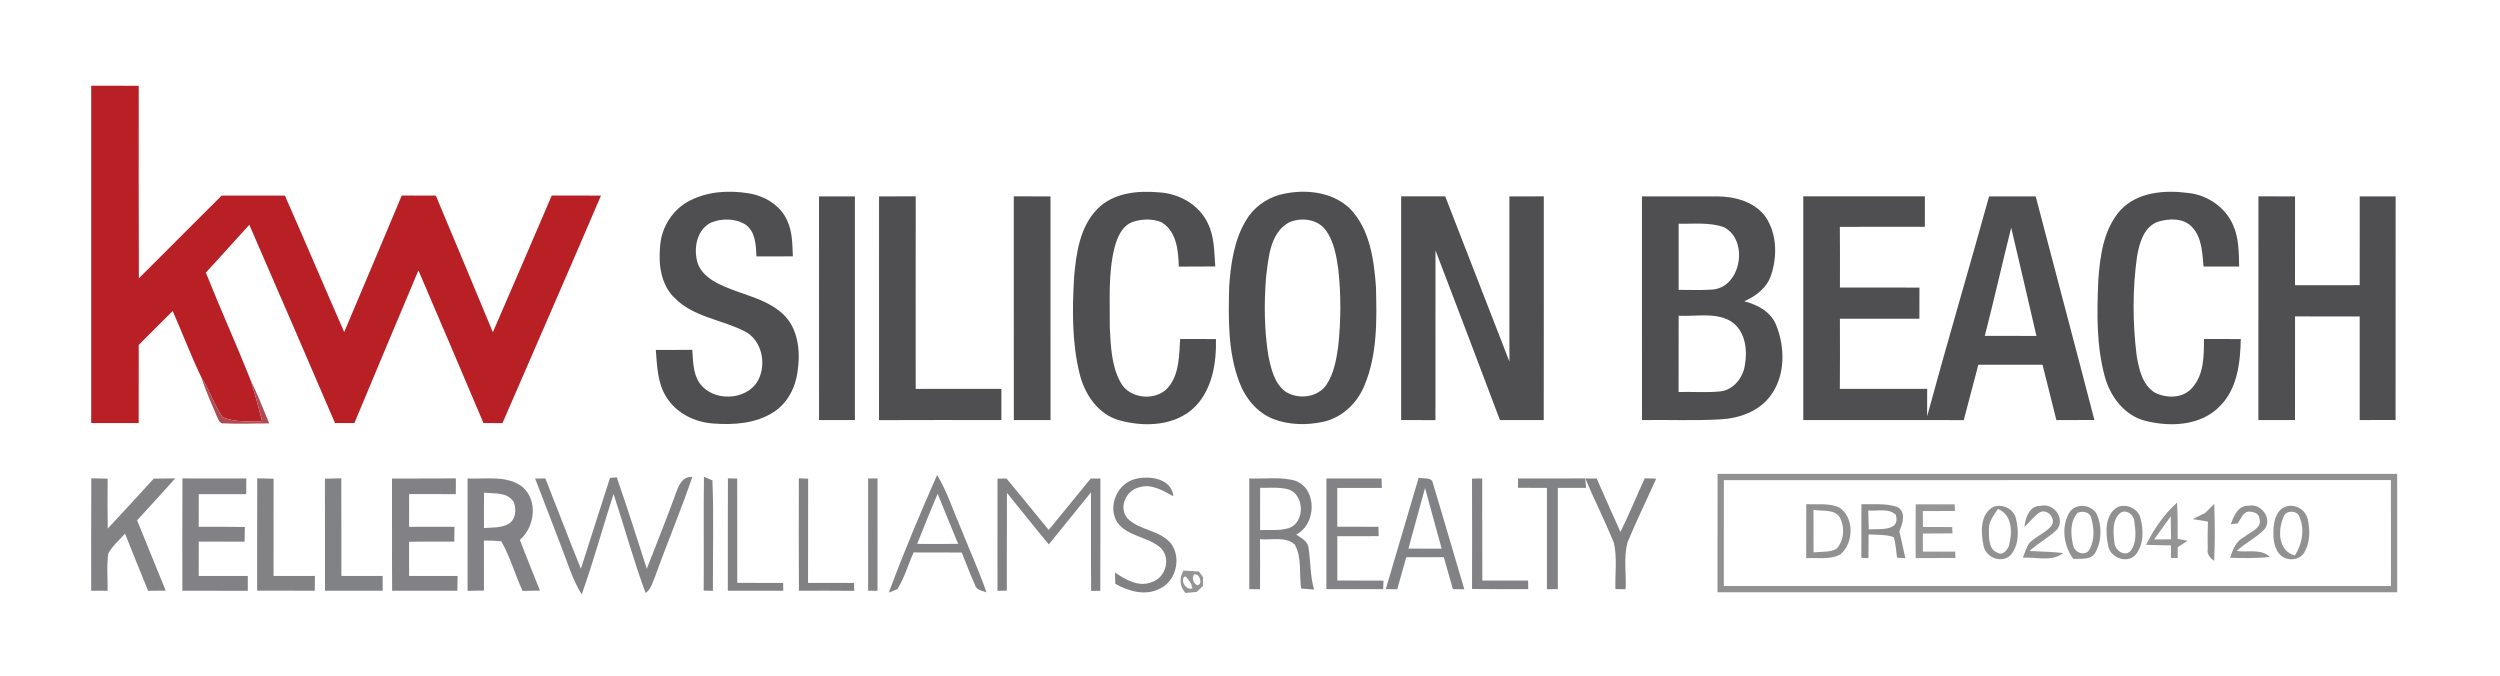 <?xml version="1.0" encoding="UTF-8" ?>
<!DOCTYPE svg PUBLIC "-//W3C//DTD SVG 1.1//EN" "http://www.w3.org/Graphics/SVG/1.1/DTD/svg11.dtd">
<svg width="802pt" height="217pt" viewBox="0 0 802 217" version="1.1" xmlns="http://www.w3.org/2000/svg">
<g id="#ffffffff">
</g>
<g id="#b82026ff">
<path fill="#b82026" opacity="1.00" d=" M 29.26 27.51 C 34.34 27.50 39.42 27.49 44.50 27.53 C 44.52 48.12 44.45 68.71 44.54 89.29 C 53.40 80.45 62.26 71.61 71.10 62.74 C 77.86 62.71 84.63 62.73 91.39 62.74 C 97.82 77.30 104.02 91.96 110.42 106.53 C 116.63 91.95 122.73 77.33 128.88 62.73 C 132.52 62.73 136.17 62.73 139.81 62.75 C 145.96 77.34 152.01 91.97 158.11 106.58 C 164.46 91.99 170.72 77.35 177.00 62.73 C 182.26 62.71 187.53 62.72 192.80 62.74 C 182.36 87.11 171.74 111.41 161.19 135.74 C 159.16 135.74 157.13 135.73 155.10 135.72 C 148.20 119.37 141.20 103.06 134.23 86.74 C 127.32 103.04 120.53 119.40 113.68 135.73 C 111.61 135.73 109.54 135.73 107.47 135.72 C 98.36 114.50 89.19 93.30 79.98 72.11 C 75.30 77.19 70.74 82.39 66.03 87.45 C 70.61 98.92 75.70 110.17 80.27 121.64 C 81.81 126.11 82.88 130.73 84.14 135.28 C 79.89 135.04 75.34 135.62 71.37 133.80 C 68.62 129.70 67.11 124.90 64.45 120.74 C 61.16 113.88 58.48 106.74 55.40 99.78 C 51.74 103.38 48.13 107.03 44.50 110.65 C 44.50 119.01 44.50 127.36 44.49 135.72 C 39.41 135.75 34.34 135.73 29.26 135.73 C 29.26 99.66 29.27 63.58 29.26 27.51 Z" />
</g>
<g id="#4f4f51ff">
<path fill="#4f4f51" opacity="1.00" d=" M 221.39 64.31 C 227.08 61.40 233.77 61.00 239.99 61.99 C 245.15 62.76 250.27 65.74 252.47 70.63 C 254.24 74.23 254.16 78.33 254.35 82.24 C 250.46 82.25 246.56 82.25 242.67 82.25 C 242.49 78.62 242.40 74.24 239.06 71.98 C 235.88 70.06 231.67 70.01 228.27 71.33 C 223.74 73.40 222.51 79.16 223.59 83.61 C 224.40 87.22 227.57 89.67 230.76 91.16 C 237.49 94.52 245.53 95.49 251.20 100.77 C 256.11 105.39 256.83 112.76 255.87 119.09 C 255.25 124.27 252.62 129.36 248.15 132.22 C 242.46 135.89 235.37 136.36 228.80 135.86 C 222.82 135.47 216.85 132.48 213.70 127.26 C 210.90 122.80 210.79 117.36 210.39 112.26 C 214.29 112.24 218.19 112.25 222.09 112.24 C 222.36 115.77 222.28 119.60 224.29 122.68 C 228.47 129.02 239.49 128.70 243.20 122.01 C 246.01 116.72 244.40 108.98 238.78 106.22 C 231.44 102.50 222.45 101.72 216.45 95.60 C 211.99 91.36 211.19 84.77 211.77 78.94 C 212.17 72.83 215.90 67.04 221.39 64.31 Z" />
<path fill="#4f4f51" opacity="1.00" d=" M 352.04 67.03 C 357.13 61.83 364.99 61.08 371.87 61.71 C 378.27 62.09 384.67 65.67 387.45 71.59 C 389.61 75.89 389.50 80.80 389.86 85.48 C 385.95 85.52 382.05 85.50 378.15 85.53 C 378.02 80.41 377.47 74.17 372.56 71.27 C 369.63 70.08 366.22 70.22 363.26 71.23 C 359.88 72.52 358.42 76.19 357.54 79.41 C 355.45 87.78 356.09 96.47 356.02 105.01 C 356.34 110.94 356.51 117.25 359.43 122.58 C 362.36 128.36 371.87 128.90 375.40 123.44 C 378.39 119.16 378.24 113.71 378.60 108.74 C 382.42 108.77 386.25 108.74 390.08 108.77 C 390.24 116.38 388.95 124.72 383.44 130.40 C 377.18 136.71 367.21 137.08 359.11 134.84 C 352.25 132.95 347.94 126.47 346.33 119.87 C 343.85 109.78 343.97 99.23 344.57 88.92 C 345.24 81.24 346.40 72.79 352.04 67.03 Z" />
<path fill="#4f4f51" opacity="1.00" d=" M 410.35 62.53 C 417.99 60.50 427.13 61.25 433.07 66.92 C 439.46 73.54 440.76 83.24 441.41 92.01 C 441.68 102.62 441.89 113.69 437.71 123.66 C 435.43 129.32 430.53 134.00 424.49 135.31 C 419.24 136.45 413.57 136.37 408.52 134.43 C 403.23 132.38 399.40 127.62 397.50 122.39 C 393.87 112.71 394.08 102.19 394.32 92.01 C 394.81 84.69 395.88 77.09 399.72 70.69 C 402.02 66.71 405.97 63.82 410.35 62.53 M 413.40 71.41 C 407.37 74.83 406.92 82.81 406.15 88.96 C 405.49 97.36 405.55 105.86 406.91 114.19 C 407.76 118.34 408.82 123.04 412.45 125.69 C 416.50 128.23 422.66 127.57 425.48 123.49 C 427.91 119.88 428.68 115.46 429.29 111.23 C 430.18 102.92 430.24 94.51 429.30 86.19 C 428.69 81.91 427.90 77.41 425.30 73.82 C 422.64 70.22 417.28 69.61 413.40 71.41 Z" />
<path fill="#4f4f51" opacity="1.00" d=" M 680.28 67.37 C 685.73 61.57 694.48 60.91 701.93 61.90 C 708.21 62.52 714.13 66.63 716.51 72.53 C 718.27 76.61 718.20 81.15 718.32 85.50 C 714.51 85.51 710.70 85.50 706.90 85.51 C 706.47 81.13 706.41 76.16 703.16 72.78 C 700.36 69.82 695.70 70.06 692.12 71.18 C 687.69 72.90 686.31 78.02 685.57 82.24 C 684.08 92.78 684.13 103.55 685.44 114.11 C 686.18 118.39 687.23 123.38 691.16 125.88 C 694.92 127.89 700.36 127.86 703.28 124.37 C 707.08 120.14 707.00 114.09 707.04 108.76 C 710.98 108.75 714.91 108.74 718.85 108.78 C 718.67 116.26 717.80 124.58 712.25 130.17 C 706.16 136.65 696.17 137.06 688.07 134.96 C 681.45 133.22 676.96 127.19 675.23 120.83 C 672.48 110.80 672.70 100.24 673.13 89.93 C 673.69 82.07 674.82 73.49 680.28 67.37 Z" />
<path fill="#4f4f51" opacity="1.00" d=" M 262.74 63.00 C 266.57 63.00 270.41 63.00 274.25 63.00 C 274.26 86.92 274.26 110.84 274.25 134.76 C 270.41 134.75 266.58 134.74 262.75 134.76 C 262.75 110.84 262.77 86.92 262.74 63.00 Z" />
<path fill="#4f4f51" opacity="1.00" d=" M 282.00 63.00 C 285.92 62.99 289.85 62.98 293.77 62.99 C 293.73 83.58 293.75 104.17 293.76 124.76 C 302.93 124.74 312.09 124.76 321.25 124.75 C 321.24 128.08 321.25 131.42 321.24 134.76 C 308.16 134.76 295.07 134.71 281.99 134.78 C 282.01 110.86 281.99 86.93 282.00 63.00 Z" />
<path fill="#4f4f51" opacity="1.00" d=" M 325.22 62.99 C 329.15 63.00 333.07 63.00 337.00 63.00 C 337.00 86.92 336.99 110.83 337.01 134.75 C 333.09 134.75 329.16 134.75 325.24 134.76 C 325.23 110.83 325.25 86.91 325.22 62.99 Z" />
<path fill="#4f4f51" opacity="1.00" d=" M 449.49 62.99 C 454.20 63.00 458.91 63.00 463.62 62.98 C 470.48 80.66 477.36 98.32 484.22 115.99 C 484.24 98.33 484.25 80.67 484.22 63.01 C 487.89 62.99 491.57 62.98 495.25 62.99 C 495.24 86.91 495.27 110.83 495.23 134.75 C 490.54 134.75 485.86 134.75 481.18 134.76 C 474.30 116.61 467.48 98.44 460.51 80.33 C 460.48 98.48 460.51 116.63 460.49 134.78 C 456.82 134.75 453.16 134.75 449.49 134.75 C 449.50 110.83 449.51 86.91 449.49 62.99 Z" />
<path fill="#4f4f51" opacity="1.00" d=" M 526.74 63.00 C 534.81 63.02 542.89 62.97 550.96 63.00 C 556.63 63.04 562.89 64.74 566.37 69.54 C 570.06 74.94 570.19 82.21 568.17 88.26 C 566.84 92.30 563.32 95.03 559.54 96.64 C 563.79 97.74 568.15 100.01 569.81 104.34 C 572.72 111.56 572.76 120.62 567.92 127.04 C 564.23 131.95 557.99 134.22 552.02 134.52 C 543.61 135.02 535.17 134.62 526.75 134.76 C 526.74 110.84 526.77 86.92 526.74 63.00 M 538.51 71.76 C 538.50 78.83 538.52 85.91 538.51 92.98 C 542.04 92.98 545.59 93.15 549.13 92.90 C 558.57 92.41 561.13 77.07 553.08 72.91 C 548.42 71.22 543.36 71.88 538.51 71.76 M 538.51 101.29 C 538.52 109.44 538.52 117.59 538.49 125.75 C 543.02 125.64 547.57 126.02 552.08 125.54 C 556.24 124.96 559.18 121.10 559.76 117.11 C 560.67 112.02 559.84 105.77 554.98 102.89 C 549.96 100.15 543.96 101.59 538.51 101.29 Z" />
<path fill="#4f4f51" opacity="1.00" d=" M 578.49 62.99 C 591.49 63.00 604.50 63.01 617.50 62.99 C 617.50 66.25 617.50 69.50 617.49 72.75 C 608.40 72.78 599.31 72.72 590.22 72.78 C 590.26 79.27 590.28 85.76 590.25 92.24 C 598.75 92.24 607.26 92.22 615.76 92.26 C 615.76 95.59 615.75 98.92 615.74 102.26 C 607.24 102.25 598.74 102.25 590.24 102.26 C 590.26 109.75 590.29 117.25 590.22 124.75 C 599.56 124.76 608.90 124.76 618.24 124.75 C 618.24 127.68 618.24 130.62 618.22 133.56 C 624.62 109.97 631.59 86.55 638.10 63.00 C 643.08 63.00 648.06 63.00 653.05 63.00 C 659.28 86.92 665.69 110.80 671.88 134.73 C 667.81 134.77 663.75 134.75 659.69 134.77 C 658.21 128.85 656.72 122.93 655.24 117.00 C 648.38 116.98 641.51 117.01 634.65 117.01 C 633.09 122.93 631.54 128.85 629.97 134.77 C 612.81 134.74 595.65 134.75 578.49 134.75 C 578.48 110.83 578.49 86.91 578.49 62.99 M 636.73 107.75 C 642.25 107.76 647.77 107.73 653.29 107.77 C 650.61 96.19 647.93 84.61 645.19 73.04 C 642.31 84.60 639.67 96.21 636.73 107.75 Z" />
<path fill="#4f4f51" opacity="1.00" d=" M 724.50 62.99 C 728.41 62.99 732.33 63.00 736.25 63.00 C 736.25 72.50 736.26 82.00 736.24 91.50 C 743.16 91.51 750.07 91.48 756.99 91.48 C 757.01 81.99 757.00 72.49 757.00 63.00 C 760.83 63.00 764.67 63.00 768.52 63.00 C 768.49 86.91 768.52 110.83 768.50 134.74 C 764.66 134.75 760.83 134.75 756.99 134.75 C 756.99 123.67 757.01 112.60 756.99 101.52 C 750.08 101.50 743.16 101.52 736.25 101.51 C 736.25 112.59 736.26 123.67 736.24 134.75 C 732.32 134.75 728.39 134.75 724.48 134.76 C 724.50 110.83 724.47 86.91 724.50 62.99 Z" />
</g>
<g id="#af4b53ff">
<path fill="#af4b53" opacity="1.00" d=" M 64.45 120.74 C 67.11 124.90 68.62 129.70 71.37 133.80 C 75.34 135.62 79.89 135.04 84.14 135.28 C 82.88 130.73 81.81 126.11 80.27 121.64 C 82.48 126.29 84.45 131.05 86.37 135.83 C 81.54 135.80 76.72 136.07 71.90 135.82 C 70.44 136.08 70.08 134.56 69.58 133.58 C 67.79 129.33 65.92 125.11 64.45 120.74 Z" />
</g>
<g id="#919191ff">
<path fill="#919191" opacity="1.00" d=" M 550.99 152.01 C 623.66 152.00 696.34 152.00 769.01 152.01 C 769.02 164.67 768.99 177.33 769.02 190.00 C 696.34 190.00 623.66 190.00 550.98 190.00 C 550.99 177.34 550.99 164.67 550.99 152.01 M 553.01 154.02 C 553.03 165.34 552.97 176.67 553.00 187.99 C 624.33 188.00 695.67 188.01 767.01 187.99 C 766.99 176.66 766.98 165.34 767.00 154.01 C 695.67 153.99 624.34 153.99 553.01 154.02 Z" />
<path fill="#919191" opacity="1.00" d=" M 579.45 161.73 C 582.99 161.92 586.83 161.28 590.14 162.85 C 594.85 166.08 594.68 174.04 590.58 177.69 C 587.29 179.76 583.11 178.78 579.43 179.07 C 579.44 173.29 579.43 167.51 579.45 161.73 M 581.76 163.55 C 581.77 168.10 581.77 172.66 581.79 177.21 C 584.21 176.91 586.88 177.27 589.10 176.09 C 591.65 173.48 591.88 169.03 590.17 165.92 C 588.35 163.20 584.53 164.10 581.76 163.55 Z" />
<path fill="#919191" opacity="1.00" d=" M 639.48 162.59 C 642.35 161.55 645.87 163.17 646.67 166.19 C 647.67 170.06 647.76 174.80 645.06 178.02 C 642.21 180.99 636.91 178.86 636.30 174.96 C 635.44 170.85 635.17 164.88 639.48 162.59 M 638.04 169.98 C 638.04 172.56 637.91 176.47 641.00 177.37 C 642.47 178.27 643.96 176.41 644.44 175.16 C 645.61 170.96 645.67 165.23 640.94 163.25 C 639.59 165.29 637.89 167.38 638.04 169.98 Z" />
<path fill="#919191" opacity="1.00" d=" M 654.61 162.28 C 658.76 161.20 662.66 166.33 659.91 169.85 C 657.23 172.48 653.84 174.21 651.09 176.75 C 654.68 176.97 658.30 176.99 661.89 177.42 C 658.23 180.32 653.21 178.64 648.95 178.90 C 649.60 177.30 650.03 175.55 651.08 174.13 C 653.14 172.07 656.02 171.02 657.98 168.84 C 659.84 166.62 656.87 162.95 654.30 164.39 C 652.41 165.62 651.10 167.54 649.43 169.03 C 649.77 166.08 650.96 162.24 654.61 162.28 Z" />
<path fill="#919191" opacity="1.00" d=" M 663.70 164.68 C 665.56 161.17 671.22 161.68 672.76 165.22 C 674.33 168.98 674.22 173.61 672.23 177.19 C 670.83 179.83 667.54 179.14 665.10 179.29 C 662.09 175.12 661.18 169.29 663.70 164.68 M 666.48 164.53 C 664.02 167.29 664.24 171.53 665.06 174.90 C 665.43 177.29 668.97 178.63 670.32 176.29 C 671.99 173.22 671.84 169.37 670.85 166.10 C 670.36 164.19 668.05 163.81 666.48 164.53 Z" />
<path fill="#919191" opacity="1.00" d=" M 679.52 162.58 C 682.33 161.58 685.81 163.13 686.63 166.08 C 687.68 169.97 687.79 174.80 685.05 178.02 C 682.18 181.00 676.85 178.84 676.27 174.92 C 675.41 170.80 675.20 164.84 679.52 162.58 M 680.40 164.42 C 677.50 166.52 677.92 170.79 678.29 173.94 C 678.32 176.46 681.70 178.98 683.60 176.58 C 685.55 173.89 685.12 170.20 684.66 167.09 C 684.52 165.11 682.17 163.39 680.40 164.42 Z" />
<path fill="#919191" opacity="1.00" d=" M 721.28 162.25 C 725.25 161.35 728.94 166.09 726.61 169.61 C 723.99 172.45 720.34 174.09 717.54 176.75 C 721.06 177.28 725.32 175.93 728.17 178.65 C 723.94 179.14 719.69 179.06 715.45 178.93 C 716.25 176.25 717.38 173.49 720.04 172.19 C 721.95 170.59 725.94 169.38 724.78 166.18 C 724.54 164.47 722.65 164.12 721.23 164.11 C 719.38 164.53 718.82 166.57 717.87 167.93 C 717.31 167.99 716.19 168.11 715.62 168.17 C 716.62 165.56 717.89 162.16 721.28 162.25 Z" />
<path fill="#919191" opacity="1.00" d=" M 733.35 162.50 C 736.36 161.51 739.72 163.61 740.35 166.67 C 741.08 170.14 741.11 174.08 739.23 177.21 C 737.61 180.03 733.21 180.10 731.21 177.69 C 729.20 175.31 729.17 171.95 729.38 169.01 C 729.61 166.44 730.62 163.33 733.35 162.50 M 732.71 165.51 C 730.67 169.74 730.64 176.73 736.20 178.20 C 738.61 174.45 739.47 169.53 737.49 165.42 C 736.63 163.71 733.45 163.72 732.71 165.51 Z" />
<path fill="#919191" opacity="1.00" d=" M 707.44 164.53 C 708.39 163.57 709.36 162.60 710.33 161.64 C 710.52 167.73 710.63 173.82 710.29 179.91 C 708.95 178.98 707.93 177.76 708.24 176.04 C 708.14 173.14 708.26 170.23 708.29 167.33 C 706.66 167.06 705.05 166.80 703.45 166.53 C 704.75 165.81 706.11 165.22 707.44 164.53 Z" />
</g>
<g id="#828285ff">
<path fill="#828285" opacity="1.00" d=" M 195.69 153.32 C 196.23 153.27 197.32 153.18 197.87 153.13 C 201.20 162.86 204.38 172.65 207.49 182.46 C 210.59 174.54 213.74 166.64 216.67 158.66 C 217.61 156.01 218.63 152.90 222.10 152.97 C 218.54 163.51 214.18 173.76 210.42 184.24 C 209.51 186.32 209.04 188.80 207.13 190.25 C 203.22 179.83 200.33 169.04 196.83 158.47 C 193.34 169.18 190.42 180.08 186.61 190.68 C 183.53 185.79 182.00 180.18 179.87 174.86 C 177.10 167.76 174.45 160.61 171.67 153.52 C 172.49 153.51 174.14 153.50 174.96 153.49 C 178.79 163.12 182.43 172.84 186.35 182.44 C 189.46 172.73 192.55 163.02 195.69 153.32 Z" />
<path fill="#828285" opacity="1.00" d=" M 29.25 189.50 C 29.27 177.48 29.20 165.47 29.29 153.45 C 31.04 153.48 32.78 153.51 34.53 153.54 C 34.49 158.88 34.47 164.22 34.56 169.56 C 39.50 164.24 44.46 158.93 49.32 153.54 C 51.62 153.51 53.91 153.49 56.21 153.47 C 52.19 158.00 48.07 162.44 43.98 166.91 C 47.06 174.42 50.06 181.97 53.16 189.47 C 51.28 189.49 49.40 189.50 47.51 189.53 C 45.07 183.41 42.52 177.33 40.11 171.20 C 38.28 173.26 36.09 175.09 34.74 177.53 C 34.16 181.49 34.59 185.53 34.52 189.52 C 32.77 189.51 31.01 189.51 29.25 189.50 Z" />
<path fill="#828285" opacity="1.00" d=" M 82.52 153.45 C 84.26 153.48 86.01 153.52 87.77 153.56 C 87.74 163.96 87.76 174.36 87.75 184.76 C 92.18 184.75 96.60 184.76 101.03 184.75 C 101.01 186.33 100.99 187.91 100.98 189.50 C 94.82 189.50 88.65 189.51 82.49 189.49 C 82.50 177.47 82.47 165.46 82.52 153.45 Z" />
<path fill="#828285" opacity="1.00" d=" M 320.00 153.54 C 320.72 153.53 322.17 153.51 322.89 153.51 C 327.41 159.01 331.95 164.49 336.42 170.02 C 340.92 164.52 345.43 159.04 349.90 153.52 C 350.68 153.51 352.23 153.50 353.01 153.50 C 352.99 165.51 353.04 177.51 352.97 189.52 C 352.24 189.53 350.77 189.55 350.04 189.56 C 349.94 179.02 350.02 168.47 349.99 157.93 C 345.48 163.50 340.99 169.09 336.46 174.63 C 331.89 169.21 327.53 163.60 323.03 158.11 C 322.98 168.57 323.01 179.02 322.99 189.47 C 322.24 189.49 320.74 189.52 319.99 189.54 C 319.98 177.54 320.02 165.54 320.00 153.54 Z" />
</g>
<g id="#828284ff">
<path fill="#828284" opacity="1.00" d=" M 300.63 152.37 C 303.90 157.82 305.81 163.92 308.34 169.72 C 311.04 176.49 314.08 183.12 316.45 190.02 C 315.02 189.48 313.17 189.29 312.74 187.53 C 311.18 184.17 309.95 180.67 308.53 177.25 C 303.38 177.23 298.24 177.23 293.09 177.22 C 291.32 181.12 290.17 185.35 287.88 189.00 C 287.19 189.27 285.82 189.82 285.13 190.10 C 289.87 177.36 295.13 164.80 300.63 152.37 M 294.23 174.48 C 298.61 174.51 302.99 174.51 307.37 174.47 C 305.19 169.11 302.95 163.78 300.80 158.41 C 298.51 163.72 296.36 169.10 294.23 174.48 Z" />
<path fill="#828284" opacity="1.00" d=" M 225.83 152.95 C 226.51 153.24 227.86 153.83 228.54 154.12 C 229.02 165.91 228.64 177.74 228.70 189.54 C 227.96 189.53 226.48 189.49 225.74 189.47 C 225.84 177.30 225.66 165.12 225.83 152.95 Z" />
<path fill="#828284" opacity="1.00" d=" M 233.52 153.44 C 234.27 153.46 235.76 153.50 236.50 153.52 C 236.50 164.68 236.49 175.83 236.51 186.99 C 241.42 187.00 246.33 187.00 251.23 187.00 C 251.25 187.63 251.27 188.88 251.28 189.51 C 245.35 189.49 239.42 189.50 233.49 189.51 C 233.51 177.49 233.45 165.46 233.52 153.44 Z" />
</g>
<g id="#818183ff">
<path fill="#818183" opacity="1.00" d=" M 364.43 153.60 C 368.94 152.52 375.86 153.53 376.43 159.22 C 373.07 157.39 369.34 155.04 365.36 156.36 C 361.18 157.35 358.73 162.94 361.72 166.34 C 365.61 170.22 372.12 170.03 375.68 174.38 C 379.09 179.06 377.27 186.62 371.85 188.93 C 367.27 191.24 362.01 189.63 357.79 187.30 C 357.76 186.40 357.71 184.59 357.69 183.68 C 361.15 186.00 365.49 188.56 369.73 186.64 C 374.05 185.17 375.67 178.94 372.31 175.73 C 368.23 172.12 361.76 172.15 358.41 167.57 C 355.18 162.41 358.49 154.86 364.43 153.60 Z" />
<path fill="#818183" opacity="1.00" d=" M 256.29 189.51 C 256.23 177.49 256.24 165.48 256.27 153.46 C 257.02 153.48 258.51 153.52 259.25 153.55 C 259.21 164.70 259.28 175.85 259.22 187.00 C 264.15 186.99 269.08 187.00 274.00 187.00 C 274.00 187.63 274.01 188.90 274.01 189.54 C 268.10 189.47 262.19 189.49 256.29 189.51 Z" />
</g>
<g id="#818285ff">
<path fill="#818285" opacity="1.00" d=" M 455.12 153.23 C 456.65 153.74 459.39 152.88 459.69 155.09 C 463.12 166.38 466.36 177.73 469.75 189.03 C 468.84 189.02 467.00 189.01 466.09 189.00 C 465.10 185.58 464.14 182.16 463.17 178.74 C 459.15 178.77 455.14 178.74 451.12 178.75 C 450.15 182.17 449.19 185.60 448.24 189.03 C 447.32 189.02 445.48 189.00 444.56 188.99 C 448.10 177.07 451.61 165.15 455.12 153.23 M 451.82 175.99 C 455.37 175.99 458.93 175.99 462.49 176.02 C 460.66 169.54 458.96 163.03 457.16 156.55 C 455.34 163.02 453.61 169.52 451.82 175.99 Z" />
<path fill="#818285" opacity="1.00" d=" M 487.00 153.49 C 494.19 153.48 501.37 153.53 508.56 153.47 C 508.63 154.23 508.76 155.74 508.82 156.50 C 505.79 156.51 502.77 156.51 499.75 156.52 C 499.72 167.34 499.72 178.16 499.75 188.99 C 498.58 189.00 497.41 189.01 496.25 189.02 C 496.26 178.19 496.25 167.35 496.25 156.52 C 493.15 156.50 490.06 156.50 486.97 156.48 C 486.98 155.73 486.99 154.24 487.00 153.49 Z" />
</g>
<g id="#828286ff">
<path fill="#828286" opacity="1.00" d=" M 58.50 189.50 C 58.50 177.49 58.45 165.49 58.53 153.48 C 65.36 153.51 72.19 153.51 79.02 153.49 C 79.00 155.17 78.99 156.84 78.99 158.52 C 73.91 158.49 68.83 158.50 63.76 158.51 C 63.75 162.00 63.75 165.50 63.75 169.00 C 68.68 168.99 73.62 168.98 78.55 169.05 C 78.52 170.62 78.49 172.19 78.46 173.77 C 73.56 173.75 68.66 173.74 63.76 173.74 C 63.76 177.41 63.75 181.09 63.75 184.76 C 68.99 184.76 74.24 184.76 79.49 184.75 C 79.49 186.34 79.49 187.93 79.50 189.53 C 72.50 189.49 65.50 189.51 58.50 189.50 Z" />
<path fill="#828286" opacity="1.00" d=" M 125.75 153.51 C 132.58 153.49 139.41 153.52 146.24 153.47 C 146.24 155.15 146.23 156.83 146.23 158.51 C 141.24 158.50 136.24 158.51 131.25 158.50 C 131.25 162.00 131.25 165.49 131.24 168.99 C 136.09 168.99 140.94 169.00 145.79 169.00 C 145.77 170.57 145.76 172.16 145.74 173.74 C 140.90 173.74 136.07 173.73 131.23 173.79 C 131.25 177.44 131.25 181.10 131.23 184.76 C 136.42 184.74 141.61 184.76 146.80 184.76 C 146.77 186.34 146.74 187.92 146.71 189.50 C 139.74 189.50 132.77 189.48 125.80 189.51 C 125.70 177.51 125.81 165.51 125.75 153.51 Z" />
<path fill="#828286" opacity="1.00" d=" M 149.99 153.49 C 155.87 153.78 162.71 152.34 167.70 156.27 C 172.63 160.68 171.58 169.04 166.78 173.19 C 168.84 178.65 171.08 184.03 173.22 189.47 C 171.36 189.49 169.50 189.52 167.64 189.55 C 165.22 184.32 163.68 178.67 160.82 173.65 C 158.97 173.42 157.10 173.45 155.24 173.41 C 155.25 178.75 155.25 184.10 155.25 189.44 C 153.50 189.47 151.75 189.51 150.00 189.54 C 149.98 177.53 149.99 165.51 149.99 153.49 M 155.28 158.05 C 155.24 161.83 155.24 165.61 155.26 169.40 C 157.87 169.18 160.68 169.40 163.06 168.11 C 165.44 166.78 165.73 163.50 164.87 161.18 C 162.96 157.80 158.55 158.39 155.28 158.05 Z" />
</g>
<g id="#818286ff">
<path fill="#818286" opacity="1.00" d=" M 104.23 153.57 C 105.98 153.52 107.73 153.48 109.49 153.44 C 109.53 163.88 109.50 174.32 109.51 184.76 C 113.92 184.75 118.34 184.75 122.75 184.75 C 122.75 186.34 122.76 187.92 122.76 189.51 C 116.59 189.49 110.42 189.52 104.25 189.50 C 104.23 177.52 104.28 165.55 104.23 153.57 Z" />
</g>
<g id="#848486ff">
<path fill="#848486" opacity="1.00" d=" M 278.50 153.49 C 279.25 153.49 280.75 153.49 281.50 153.49 C 281.48 165.50 281.54 177.52 281.50 189.54 C 280.49 189.52 279.49 189.51 278.49 189.50 C 278.50 177.49 278.50 165.49 278.50 153.49 Z" />
</g>
<g id="#818184ff">
<path fill="#818184" opacity="1.00" d=" M 400.77 153.49 C 405.76 153.69 410.92 152.84 415.78 154.30 C 422.68 157.13 422.22 168.26 415.82 171.49 C 417.48 172.62 419.70 173.67 419.81 175.98 C 420.49 180.35 420.28 184.85 421.56 189.12 C 420.18 189.01 418.80 188.91 417.43 188.80 C 416.69 184.14 417.75 178.95 415.37 174.70 C 412.43 171.98 407.86 173.34 404.21 172.98 C 404.25 178.33 404.26 183.69 404.21 189.04 C 403.35 189.02 401.63 189.00 400.77 188.98 C 400.76 177.15 400.74 165.32 400.77 153.49 M 404.25 156.48 C 404.25 161.00 404.25 165.52 404.24 170.04 C 407.28 169.95 410.42 170.31 413.38 169.44 C 418.81 167.69 418.55 158.33 413.03 156.91 C 410.16 156.21 407.17 156.55 404.25 156.48 Z" />
<path fill="#818184" opacity="1.00" d=" M 508.58 153.52 C 509.49 153.51 511.30 153.50 512.21 153.49 C 514.77 159.21 517.23 164.97 519.84 170.66 C 522.63 165.01 524.99 159.16 527.64 153.44 C 528.56 153.47 530.39 153.52 531.30 153.55 C 528.26 160.40 524.93 167.13 522.08 174.05 C 520.82 178.92 521.74 184.05 521.50 189.03 C 520.68 189.01 519.05 188.99 518.24 188.98 C 518.06 184.08 518.83 179.07 517.76 174.25 C 514.96 167.23 511.50 160.49 508.58 153.52 Z" />
</g>
<g id="#838287ff">
<path fill="#838287" opacity="1.00" d=" M 425.50 189.00 C 425.49 177.17 425.49 165.33 425.51 153.50 C 431.41 153.51 437.31 153.47 443.21 153.50 C 443.24 154.25 443.28 155.76 443.30 156.52 C 438.53 156.50 433.77 156.50 429.00 156.52 C 429.00 160.67 429.00 164.83 429.00 168.98 C 433.40 168.99 437.80 169.01 442.21 168.99 C 442.22 169.75 442.26 171.25 442.27 172.00 C 437.85 172.00 433.43 172.00 429.01 172.01 C 429.01 176.75 428.99 181.49 429.01 186.23 C 433.95 186.25 438.89 186.24 443.83 186.27 C 443.81 186.95 443.75 188.32 443.72 189.00 C 437.65 189.02 431.57 189.00 425.50 189.00 Z" />
</g>
<g id="#828186ff">
<path fill="#828186" opacity="1.00" d=" M 472.22 153.54 C 473.04 153.52 474.67 153.50 475.49 153.48 C 475.52 164.40 475.47 175.32 475.53 186.24 C 480.42 186.25 485.31 186.25 490.21 186.23 C 490.22 186.93 490.24 188.31 490.26 189.00 C 484.25 189.00 478.24 189.03 472.23 188.95 C 472.25 177.15 472.28 165.34 472.22 153.54 Z" />
</g>
<g id="#fffffeff">
</g>
<g id="#fefeffff">
</g>
<g id="#8e8e8eff">
<path fill="#8e8e8e" opacity="1.00" d=" M 597.14 161.75 C 600.97 161.84 604.94 161.39 608.64 162.62 C 611.62 164.28 610.36 167.95 609.31 170.41 C 610.01 173.28 610.58 176.19 611.24 179.08 C 610.57 179.03 609.23 178.93 608.57 178.88 C 608.29 176.69 608.11 174.48 607.56 172.33 C 604.96 171.43 602.15 171.59 599.45 171.45 C 599.43 173.99 599.41 176.53 599.40 179.07 C 598.83 179.04 597.69 178.98 597.12 178.95 C 597.13 173.22 597.16 167.48 597.14 161.75 M 599.34 163.77 C 599.38 165.79 599.44 167.81 599.50 169.83 C 602.81 169.59 609.83 170.59 608.17 165.12 C 605.82 162.92 602.24 164.04 599.34 163.77 Z" />
</g>
<g id="#969696ff">
<path fill="#969696" opacity="1.00" d=" M 614.57 161.78 C 618.73 161.80 622.90 161.79 627.07 161.79 C 627.09 162.32 627.12 163.39 627.14 163.92 C 623.70 163.94 620.27 163.95 616.84 163.96 C 616.85 165.65 616.87 167.35 616.89 169.05 C 620.02 169.08 623.14 169.09 626.28 169.08 C 626.30 169.59 626.33 170.60 626.35 171.11 C 623.17 171.12 620.00 171.14 616.84 171.16 C 616.85 173.09 616.86 175.02 616.88 176.96 C 620.33 176.95 623.79 176.95 627.24 176.96 C 627.26 177.47 627.28 178.49 627.30 179.00 C 623.04 179.00 618.79 179.02 614.55 179.04 C 614.50 173.29 614.51 167.53 614.57 161.78 Z" />
</g>
<g id="#949494ff">
<path fill="#949494" opacity="1.00" d=" M 688.44 174.78 C 690.98 169.77 694.15 165.02 698.38 161.27 C 698.61 165.13 698.63 169.00 698.59 172.87 C 699.38 173.02 700.97 173.31 701.77 173.46 C 700.72 174.18 699.67 174.88 698.61 175.57 C 698.59 176.72 698.58 177.88 698.60 179.04 C 698.06 179.02 696.98 178.99 696.44 178.98 C 696.44 177.63 696.45 176.29 696.46 174.96 C 693.78 174.92 691.11 174.88 688.44 174.78 M 691.04 173.05 C 692.84 173.04 694.65 173.02 696.47 173.01 C 696.43 170.55 696.40 168.10 696.37 165.64 C 694.57 168.10 692.81 170.58 691.04 173.05 Z" />
<path fill="#949494" opacity="1.00" d=" M 379.66 183.05 C 381.31 183.15 382.97 183.25 384.63 183.34 C 384.96 183.81 385.63 184.75 385.96 185.22 C 385.94 185.91 385.90 187.30 385.88 188.00 C 385.23 188.62 384.58 189.25 383.93 189.88 C 383.02 189.97 381.21 190.14 380.30 190.23 C 378.39 188.10 378.24 185.49 379.66 183.05 M 383.03 184.36 C 382.23 185.43 382.89 187.29 384.11 187.75 C 386.04 187.48 384.76 183.60 383.03 184.36 M 380.21 184.85 C 378.28 185.96 380.59 189.66 382.52 188.72 C 382.38 187.31 381.27 185.77 380.21 184.85 Z" />
</g>
<g id="#fefefeff">
</g>
</svg>
